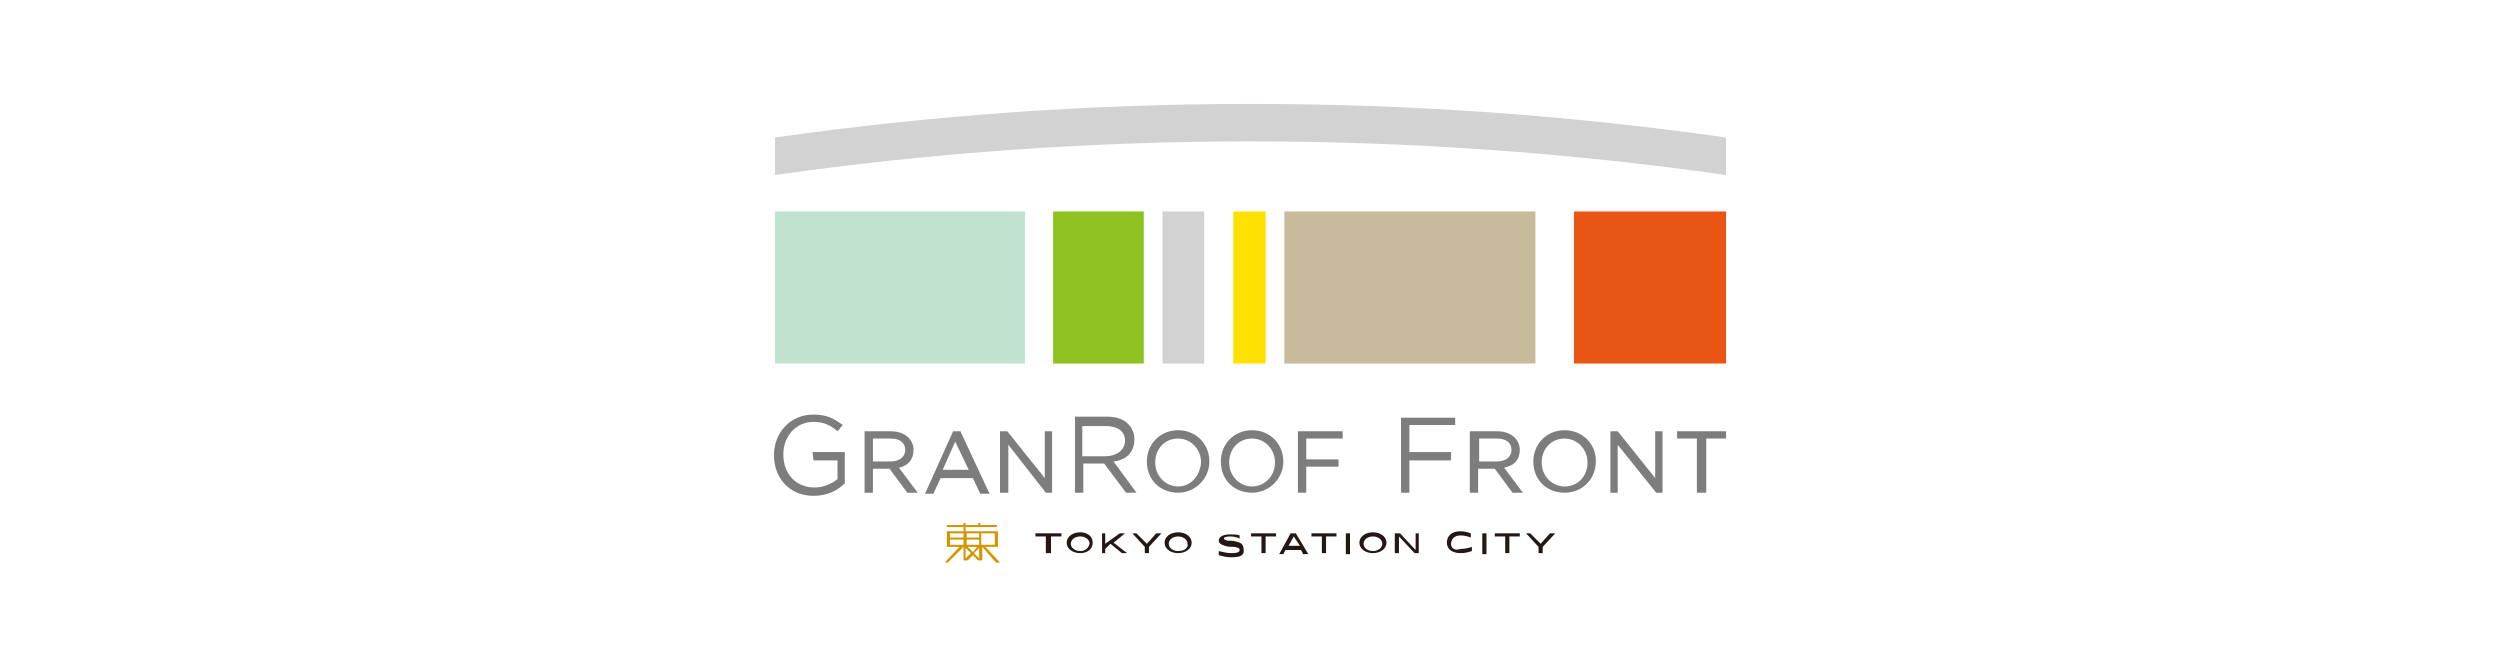 <?xml version="1.0" encoding="utf-8"?>
<!-- Generator: Adobe Illustrator 24.3.0, SVG Export Plug-In . SVG Version: 6.00 Build 0)  -->
<svg version="1.1" id="レイヤー_1" xmlns="http://www.w3.org/2000/svg" xmlns:xlink="http://www.w3.org/1999/xlink" x="0px"
	 y="0px" viewBox="0 0 240 64" style="enable-background:new 0 0 240 64;" xml:space="preserve">
<style type="text/css">
	.st0{fill:none;}
	.st1{fill:#D2D2D3;}
	.st2{fill:#C2E2D0;}
	.st3{fill:#E95513;}
	.st4{fill:#C8BB9B;}
	.st5{fill:#FFE100;}
	.st6{fill:#8DC21F;}
	.st7{fill:#7D7D7D;}
	.st8{fill:#231815;}
	.st9{fill:#D19600;}
</style>
<rect y="0" class="st0" width="240" height="64"/>
<g>
	<path class="st1" d="M165.7,16.8c-30.3-4.3-61-4.3-91.3,0v-3.6c30.3-4.3,61-4.3,91.3,0V16.8z"/>
	<rect x="74.4" y="20.3" class="st2" width="24" height="14.6"/>
	<rect x="151.1" y="20.3" class="st3" width="14.6" height="14.6"/>
	<rect x="123.3" y="20.3" class="st4" width="24.1" height="14.6"/>
	<rect x="118.4" y="20.3" class="st5" width="3.1" height="14.6"/>
	<rect x="101.1" y="20.3" class="st6" width="8.7" height="14.6"/>
	<rect x="111.6" y="20.3" class="st1" width="4" height="14.6"/>
	<path class="st7" d="M78.1,44.2h2.3V46c-0.5,0.4-1.3,0.8-2.2,0.8c-1.8,0-3-1.3-3-3.2l0,0c0-1.7,1.2-3.1,2.9-3.1
		c1.1,0,1.7,0.4,2.3,0.9l0.5-0.6c-0.8-0.6-1.5-1-2.8-1c-2.3,0-3.8,1.8-3.8,3.9l0,0c0,2.2,1.5,3.9,3.8,3.9c1.3,0,2.3-0.5,3-1.2v-3H78
		L78.1,44.2L78.1,44.2z"/>
	<path class="st7" d="M87.7,43.2L87.7,43.2c0-0.5-0.2-0.9-0.5-1.2c-0.4-0.4-1-0.6-1.7-0.6H83v5.9h0.8V45h1.6l1.7,2.3h1l-1.8-2.4
		C87.2,44.7,87.7,44.1,87.7,43.2 M83.8,42.1h1.7c0.9,0,1.4,0.4,1.4,1.1l0,0c0,0.7-0.6,1.1-1.4,1.1h-1.7
		C83.8,44.3,83.8,42.1,83.8,42.1z"/>
	<path class="st7" d="M92.2,41.4h-0.7l-2.7,6h0.8l0.7-1.5h3.1l0.7,1.5H95L92.2,41.4L92.2,41.4z M93,45.1h-2.5l1.2-2.7L93,45.1z"/>
	<polygon class="st7" points="100.3,45.9 96.7,41.4 96.7,41.4 96,41.4 96,47.3 96.8,47.3 96.8,42.7 100.4,47.3 100.4,47.3 101,47.3 
		101,41.4 100.3,41.4 	"/>
	<path class="st7" d="M108.9,42.2L108.9,42.2c0-0.6-0.2-1.1-0.6-1.5c-0.5-0.5-1.2-0.7-2-0.7h-3.1v7.3h0.8v-2.8h2l0,0l2.1,2.8h1
		l-2.2-3C108,44.2,108.9,43.5,108.9,42.2 M103.9,43.8v-2.9h2.2c1.2,0,1.9,0.5,1.9,1.4l0,0c0,0.9-0.8,1.5-1.9,1.5H103.9L103.9,43.8z"
		/>
	<path class="st7" d="M116.1,44.3c0-1.7-1.3-3-3-3s-3,1.3-3,3l0,0c0,1.8,1.3,3,3,3C114.7,47.3,116.1,46,116.1,44.3L116.1,44.3
		L116.1,44.3z M113.1,46.7c-1.2,0-2.2-1-2.2-2.3l0,0c0-1.3,0.9-2.3,2.2-2.3c1.2,0,2.2,1,2.2,2.3l0,0
		C115.2,45.7,114.3,46.7,113.1,46.7"/>
	<path class="st7" d="M123.2,44.3c0-1.7-1.3-3-3-3s-3,1.3-3,3l0,0c0,1.8,1.3,3,3,3C121.8,47.3,123.2,46,123.2,44.3L123.2,44.3
		L123.2,44.3L123.2,44.3z M120.2,46.7c-1.2,0-2.2-1-2.2-2.3l0,0c0-1.3,0.9-2.3,2.2-2.3c1.2,0,2.2,1,2.2,2.3l0,0
		C122.4,45.7,121.4,46.7,120.2,46.7"/>
	<polygon class="st7" points="124.6,47.3 125.4,47.3 125.4,44.8 128.5,44.8 128.5,44.1 125.4,44.1 125.4,42.1 128.9,42.1 
		128.9,41.4 124.6,41.4 	"/>
	<polygon class="st7" points="134.5,47.3 135.3,47.3 135.3,44.2 139.3,44.2 139.3,43.4 135.3,43.4 135.3,40.8 139.7,40.8 
		139.7,40.1 134.5,40.1 	"/>
	<path class="st7" d="M145.9,43.2L145.9,43.2c0-0.5-0.2-0.9-0.5-1.2c-0.4-0.4-1-0.6-1.7-0.6h-2.6v5.9h0.8V45h1.6l1.7,2.3h1l-1.8-2.4
		C145.4,44.7,145.9,44.1,145.9,43.2 M142,42.1h1.7c0.9,0,1.4,0.4,1.4,1.1l0,0c0,0.7-0.6,1.1-1.4,1.1H142V42.1z"/>
	<path class="st7" d="M150.2,41.3c-1.7,0-3,1.3-3,3l0,0c0,1.8,1.3,3,3,3s3-1.3,3-3v-0.1C153.2,42.6,151.9,41.3,150.2,41.3
		 M150.2,46.7c-1.2,0-2.2-1-2.2-2.3l0,0c0-1.3,0.9-2.3,2.2-2.3c1.2,0,2.2,1,2.2,2.3l0,0C152.4,45.7,151.5,46.7,150.2,46.7"/>
	<polygon class="st7" points="158.9,45.9 155.3,41.4 155.3,41.4 154.6,41.4 154.6,47.3 155.3,47.3 155.3,42.7 159,47.3 159,47.3 
		159.6,47.3 159.6,41.4 158.9,41.4 	"/>
	<polygon class="st7" points="161,41.4 161,42.1 162.9,42.1 162.9,47.3 163.8,47.3 163.8,42.1 165.7,42.1 165.7,41.4 	"/>
	<rect x="129.2" y="51.2" class="st8" width="0.4" height="2"/>
	<polygon class="st8" points="99.4,51.5 100.4,51.5 100.4,53.1 100.9,53.1 100.9,51.5 101.9,51.5 101.9,51.2 99.4,51.2 	"/>
	<path class="st8" d="M103.7,51.1c-0.7,0-1.3,0.4-1.3,1s0.6,1,1.3,1s1.2-0.4,1.2-1C104.9,51.5,104.4,51.1,103.7,51.1 M103.7,52.9
		c-0.5,0-0.9-0.3-0.9-0.7s0.4-0.7,0.9-0.7s0.9,0.3,0.9,0.7C104.5,52.6,104.2,52.9,103.7,52.9"/>
	<polygon class="st8" points="108,51.2 107.5,51.2 106.1,52.2 106.1,51.2 105.8,51.2 105.8,53.1 106.1,53.1 106.1,52.7 106.6,52.2 
		107.7,53.1 108.2,53.1 106.9,52.1 	"/>
	<polygon class="st8" points="110.1,52.2 109.1,51.2 108.7,51.2 109.9,52.5 109.9,53.1 110.3,53.1 110.3,52.5 111.5,51.2 111,51.2 	
		"/>
	<path class="st8" d="M113.1,51.1c-0.7,0-1.3,0.4-1.3,1s0.6,1,1.3,1s1.3-0.4,1.3-1S113.8,51.1,113.1,51.1 M113.1,52.9
		c-0.5,0-0.9-0.3-0.9-0.7s0.4-0.7,0.9-0.7s0.9,0.3,0.9,0.7C114.1,52.6,113.7,52.9,113.1,52.9"/>
	<path class="st8" d="M118.7,52c-0.3-0.1-0.6-0.1-0.9-0.1c-0.2-0.1-0.3-0.1-0.3-0.2c0-0.1,0.1-0.2,0.6-0.2c0.4,0,0.7,0.1,0.9,0.2
		v-0.3c-0.2-0.1-0.6-0.1-0.9-0.1c-0.8,0-1.1,0.3-1.1,0.6c0,0.2,0.2,0.4,0.6,0.5c0.3,0.1,0.5,0.1,0.9,0.1c0.4,0.1,0.5,0.1,0.5,0.3
		s-0.2,0.3-0.8,0.3c-0.4,0-0.8-0.1-1.2-0.2v0.4c0.4,0.1,0.7,0.2,1.2,0.2c0.9,0,1.2-0.2,1.2-0.6C119.4,52.3,119.2,52.1,118.7,52"/>
	<polygon class="st8" points="120.1,51.5 121.1,51.5 121.1,53.1 121.5,53.1 121.5,51.5 122.5,51.5 122.5,51.2 120.1,51.2 	"/>
	<path class="st8" d="M123.9,51.2l-1.1,2h0.4l0.2-0.4h1.5l0.2,0.4h0.5l-1.2-2H123.9z M123.7,52.4l0.5-0.9l0.6,0.9H123.7z"/>
	<polygon class="st8" points="125.9,51.5 126.9,51.5 126.9,53.1 127.3,53.1 127.3,51.5 128.3,51.5 128.3,51.2 125.9,51.2 	"/>
	<path class="st8" d="M131.8,51.1c-0.7,0-1.3,0.4-1.3,1s0.6,1,1.3,1s1.3-0.4,1.3-1S132.5,51.1,131.8,51.1 M131.8,52.9
		c-0.5,0-0.9-0.3-0.9-0.7s0.4-0.7,0.9-0.7s0.9,0.3,0.9,0.7C132.7,52.6,132.3,52.9,131.8,52.9"/>
	<polygon class="st8" points="135.9,52.8 134.4,51.2 133.9,51.2 133.9,53.1 134.3,53.1 134.3,51.5 135.8,53.1 136.2,53.1 
		136.2,51.2 135.9,51.2 	"/>
	<path class="st8" d="M139.3,52.2c0-0.4,0.3-0.8,0.9-0.8c0.4,0,0.7,0.1,1,0.2v-0.4c-0.3-0.1-0.6-0.2-1-0.2c-0.9,0-1.3,0.5-1.3,1.1
		s0.5,1,1.3,1c0.5,0,0.8-0.1,1.1-0.2v-0.4c-0.3,0.1-0.7,0.2-1.1,0.2C139.6,52.9,139.3,52.6,139.3,52.2"/>
	<rect x="142.3" y="51.2" class="st8" width="0.4" height="2"/>
	<polygon class="st8" points="143.5,51.5 144.5,51.5 144.5,53.1 144.9,53.1 144.9,51.5 145.9,51.5 145.9,51.2 143.5,51.2 	"/>
	<polygon class="st8" points="148.8,51.2 147.9,52.2 146.9,51.2 146.5,51.2 147.7,52.5 147.7,53.1 148.1,53.1 148.1,52.5 
		149.3,51.2 	"/>
	<path class="st9" d="M94.2,51.2h1.3v1.1h-1.3V51.2z M92.7,53.6v-1l0.5,0.5L92.7,53.6z M93.4,53l-0.5-0.5h0.9L93.4,53z M94,53.6
		l-0.5-0.5l0.5-0.5V53.6z M92.7,51.2H94v0.4h-1.2v-0.4H92.7z M92.7,51.8H94v0.5h-1.2v-0.5H92.7z M91.2,51.2h1.3v0.4h-1.3V51.2z
		 M91.2,52.3v-0.5h1.3v0.5H91.2z M92.5,52.5L92.5,52.5v1.3h0.4l0.5-0.5l0.5,0.5h0.4v-1.3l0,0l1.3,1.5H96l-1.4-1.5h1.2V51h-1.6h-1.5
		v-0.4h3v-0.2h-1.6v-0.2h-0.2v0.2h-1.2v-0.2h-0.2v0.2h-1.6v0.2h1.6V51h-1.6v1.5h1.2L90.7,54H91L92.5,52.5z"/>
</g>
</svg>

